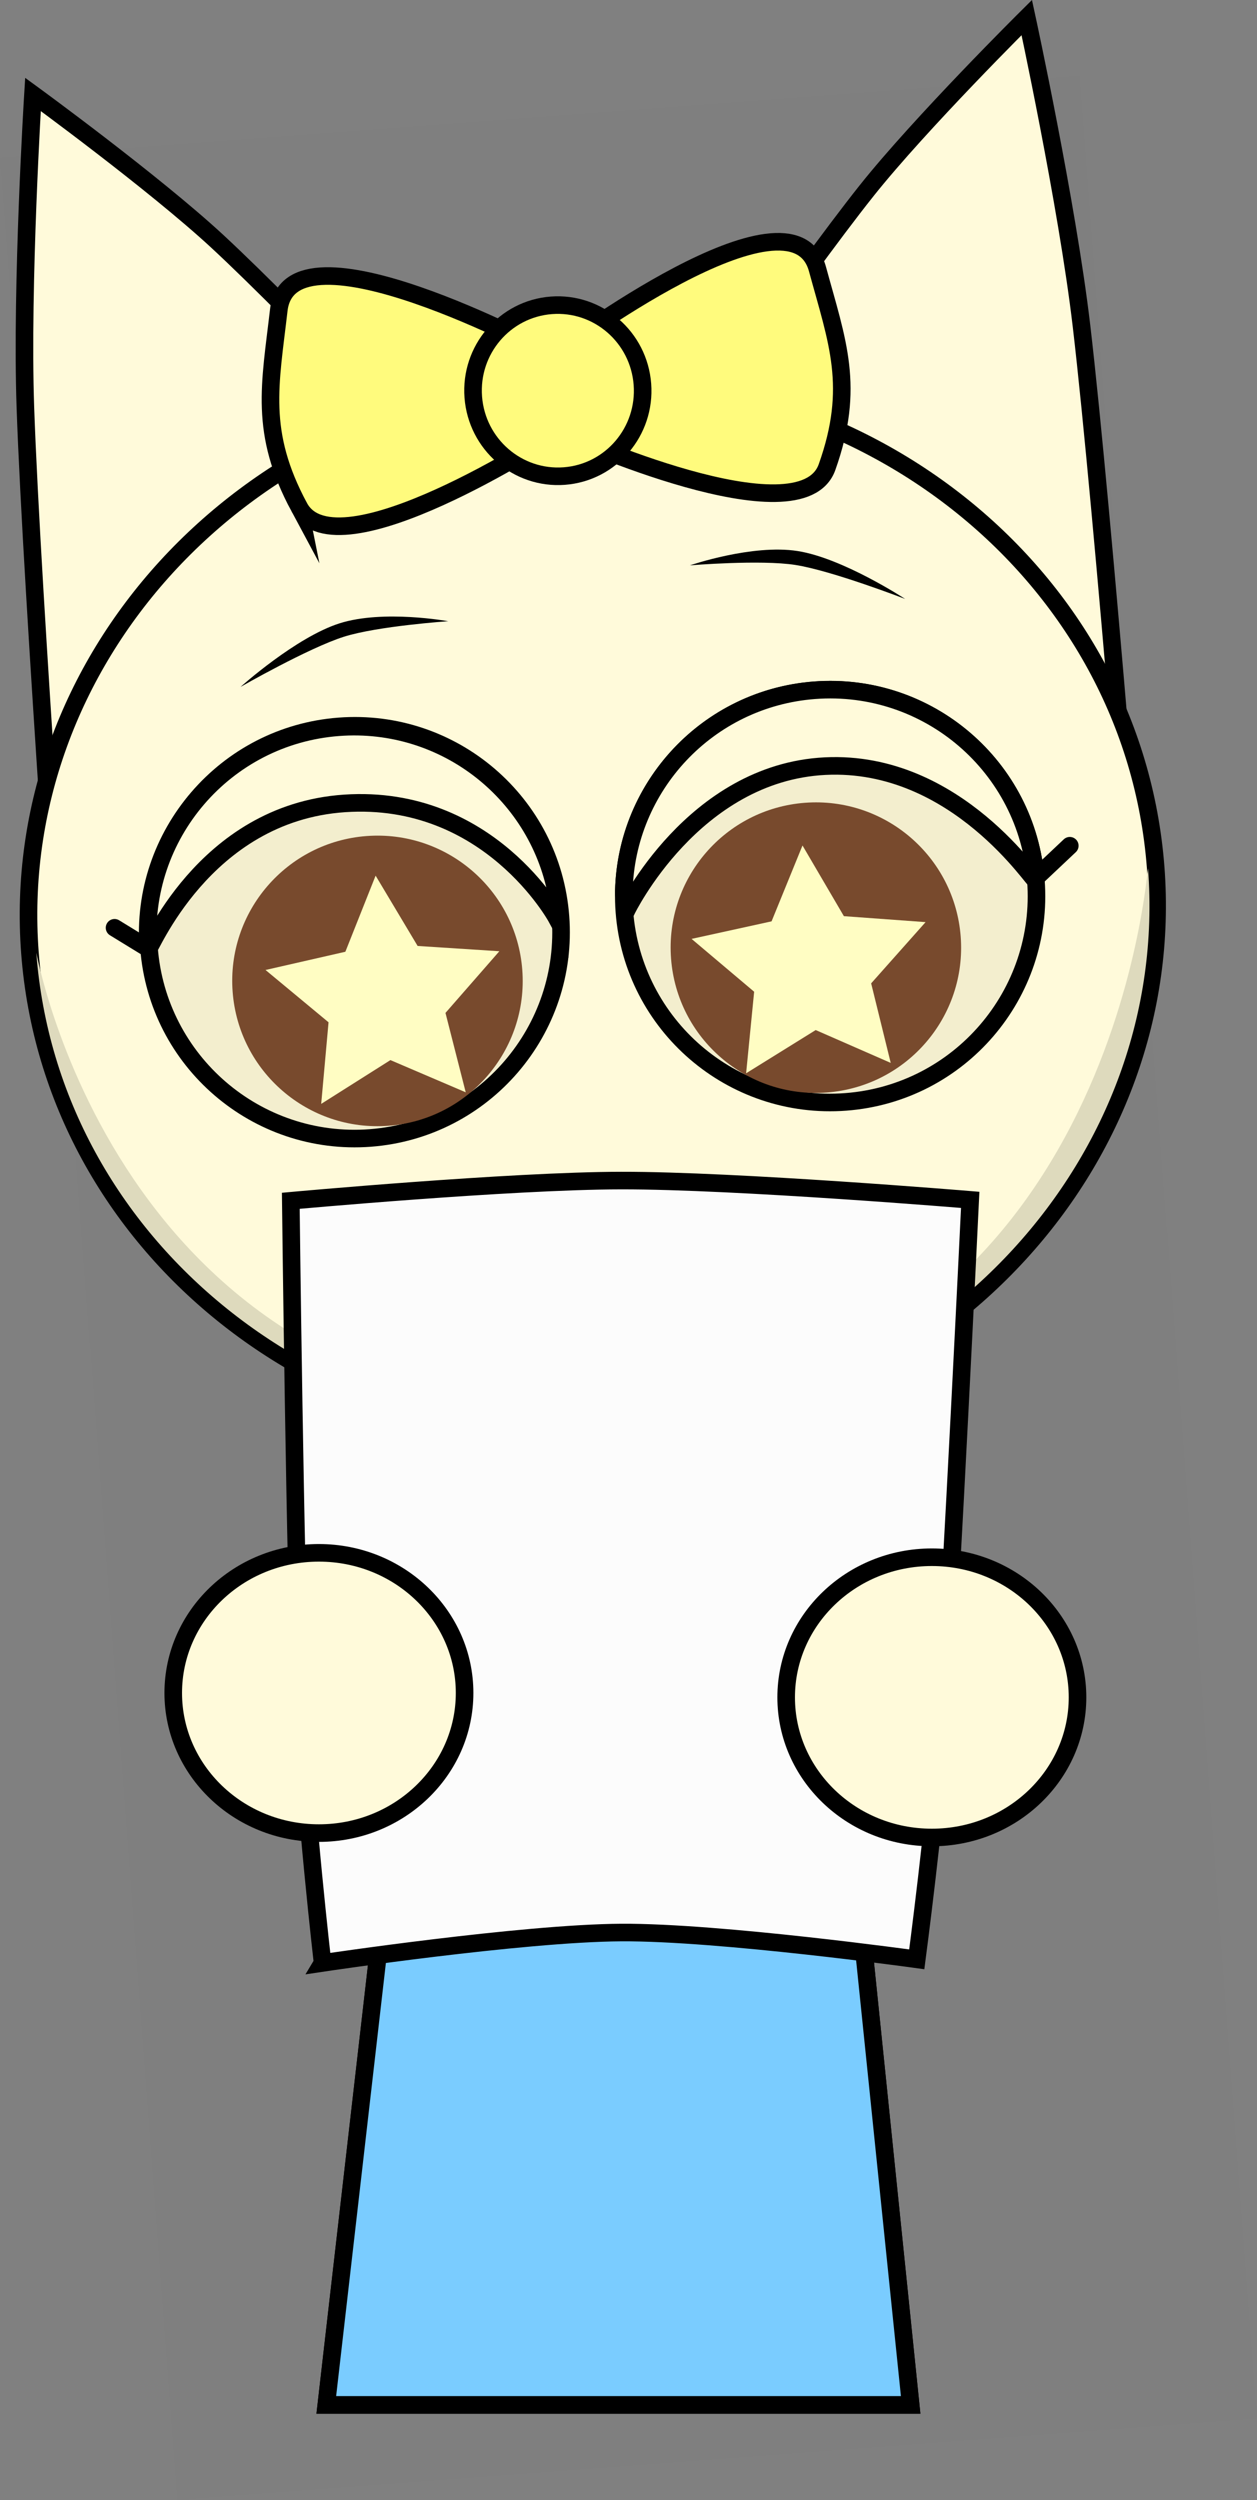 <svg version="1.1" xmlns="http://www.w3.org/2000/svg" xmlns:xlink="http://www.w3.org/1999/xlink" width="143.044" height="284.427" viewBox="0,0,143.044,284.427"><rect x="0" y="0" width="143.044" height="284.427" fill="#808080" stroke="none"/><g transform="translate(-169.619,-33.891)"><g data-paper-data="{&quot;isPaintingLayer&quot;:true}" fill-rule="nonzero" stroke-linejoin="miter" stroke-miterlimit="10" stroke-dasharray="" stroke-dashoffset="0" style="mix-blend-mode: normal"><path d="M189.834,318.318l-20.215,-266.459l122.829,-9.319l20.215,266.459z" fill-opacity="0.01" fill="#000000" stroke="none" stroke-width="0" stroke-linecap="butt"/><path d="M268.242,55.582c6.151,-7.722 18.222,-19.696 18.222,-19.696c0,0 4.592,21.174 6.223,35.051c1.225,10.418 2.959,29.896 4.355,46.363c1.319,15.557 -15.278,10.739 -24.369,1.61c-9.487,-9.526 -29.081,-29.201 -29.081,-29.201c0,0 16.889,-24.382 24.65,-34.126z" data-paper-data="{&quot;index&quot;:null}" fill="#fffada" stroke="#000000" stroke-width="2" stroke-linecap="butt"/><path d="M223.871,91.372c0,0 -16.401,22.406 -24.342,33.255c-7.61,10.396 -23.29,17.663 -24.333,2.085c-1.104,-16.488 -2.329,-36.005 -2.689,-46.489c-0.481,-13.964 0.864,-35.589 0.864,-35.589c0,0 13.739,10.016 20.985,16.722c9.143,8.462 29.517,30.017 29.517,30.017z" data-paper-data="{&quot;index&quot;:null}" fill="#fffada" stroke="#000000" stroke-width="2" stroke-linecap="butt"/><path d="M206.75,307.5l15.143,-131.842l37.783,-0.158l13.574,132z" fill="#ffffff" stroke="#000000" stroke-width="2" stroke-linecap="butt"/><path d="M219.701,204.113l3.121,-26.328l35.831,-0.142l2.767,26.106c0,0 -7.515,4.196 -21.559,4.51c-12.485,0.279 -20.16,-4.146 -20.16,-4.146z" fill="#e6e6e6" stroke="#000000" stroke-width="0" stroke-linecap="butt"/><path d="M206.75,307.5l15.143,-131.842l37.783,-0.158l13.574,132z" fill="#7accff" stroke="#000000" stroke-width="2" stroke-linecap="butt"/><path d="M208.667,230.887l8.447,-38.356c0,0 6.379,3.434 22.837,3.449c18.124,0.016 23.949,-3.797 23.949,-3.797l8.433,38.703c0,0 -19.637,5.312 -31.505,0c-9.883,-4.424 -32.162,0 -32.162,0z" fill="#d4d4d4" stroke="#000000" stroke-width="2" stroke-linecap="butt"/><path d="M173.028,142.319c-2.519,-33.206 24.116,-62.301 59.491,-64.985c35.375,-2.684 66.095,22.06 68.614,55.266c2.519,33.206 -24.116,62.301 -59.491,64.985c-35.375,2.684 -66.095,-22.06 -68.614,-55.266z" fill="#fffada" stroke="#000000" stroke-width="2" stroke-linecap="butt"/><path d="M173.753,142.318c-0.055,-0.726 9.422,55.365 67.486,51.978c55.478,-3.236 58.947,-62.592 59.025,-61.576c2.482,32.711 -23.827,61.377 -58.762,64.027c-34.935,2.65 -65.267,-21.718 -67.749,-54.429z" fill="#dedabd" stroke="#000000" stroke-width="0" stroke-linecap="butt"/><path d="M186.572,141.722c-0.981,-12.931 8.706,-24.209 21.637,-25.19c12.931,-0.981 24.209,8.706 25.19,21.637c0.981,12.931 -8.706,24.209 -21.637,25.19c-12.931,0.981 -24.209,-8.706 -25.19,-21.637z" fill="#f3eece" stroke="#000000" stroke-width="2" stroke-linecap="butt"/><path d="M227.507,179.91c12.179,-7.321 25.11,0 25.11,0" data-paper-data="{&quot;index&quot;:null}" fill="none" stroke="#000000" stroke-width="2" stroke-linecap="round"/><path d="M265.864,159.255c-12.931,0.981 -24.209,-8.706 -25.19,-21.637c-0.981,-12.931 8.706,-24.209 21.637,-25.19c12.931,-0.981 24.209,8.706 25.19,21.637c0.981,12.931 -8.706,24.209 -21.637,25.19z" data-paper-data="{&quot;index&quot;:null}" fill="#f3eece" stroke="#000000" stroke-width="2" stroke-linecap="butt"/><path d="M196.994,112.041c0,0 6.299,-5.662 11.282,-7.238c4.983,-1.576 12.352,-0.236 12.352,-0.236c0,0 -8.02,0.548 -11.868,1.765c-4.022,1.272 -11.766,5.709 -11.766,5.709z" fill="#000000" stroke="none" stroke-width="0" stroke-linecap="butt"/><path d="M260.132,98.166c-3.988,-0.622 -11.999,0.046 -11.999,0.046c0,0 7.082,-2.436 12.246,-1.63c5.164,0.806 12.245,5.453 12.245,5.453c0,0 -8.325,-3.218 -12.492,-3.868z" data-paper-data="{&quot;index&quot;:null}" fill="#000000" stroke="none" stroke-width="0" stroke-linecap="butt"/><path d="M263.715,158.186c-9.102,0.691 -17.04,-6.128 -17.731,-15.23c-0.691,-9.102 6.128,-17.04 15.23,-17.731c9.102,-0.691 17.04,6.128 17.731,15.23c0.691,9.102 -6.128,17.04 -15.23,17.731z" data-paper-data="{&quot;index&quot;:null}" fill="#784a2d" stroke="none" stroke-width="0" stroke-linecap="butt"/><path d="M196.094,146.741c-0.691,-9.102 6.128,-17.04 15.23,-17.731c9.102,-0.691 17.04,6.128 17.731,15.23c0.691,9.102 -6.128,17.04 -15.23,17.731c-9.102,0.691 -17.04,-6.128 -17.731,-15.23z" fill="#784a2d" stroke="none" stroke-width="0" stroke-linecap="butt"/><path d="M287.428,133.82l3.931,-3.708" fill="none" stroke="#000000" stroke-width="2" stroke-linecap="round"/><path d="M186.44,141.766l-3.786,-2.32" fill="none" stroke="#000000" stroke-width="2" stroke-linecap="round"/><path d="M260.942,130.084l4.709,8.041l9.296,0.678l-6.193,6.966l2.227,9.05l-8.538,-3.737c0,0 -2.029,1.26 -3.198,1.986c-1.421,0.882 -4.72,2.931 -4.72,2.931l0.914,-9.277l-7.12,-6.012l9.103,-1.996z" data-paper-data="{&quot;index&quot;:null}" fill="#fffdc3" stroke="#000000" stroke-width="0" stroke-linecap="butt"/><path d="M217.144,141.515l9.3,0.6l-6.131,7.017l2.304,9.033l-8.57,-3.666l-7.876,4.983l0.836,-9.283l-7.173,-5.952l9.087,-2.073l3.442,-8.659z" data-paper-data="{&quot;index&quot;:null}" fill="#fffdc3" stroke="#000000" stroke-width="0" stroke-linecap="butt"/><g fill="#fffb7d" stroke="#000000" stroke-width="2" stroke-linecap="butt"><path d="M203.671,91.596c-4.59,-8.537 -3.308,-13.913 -2.326,-22.434c1.262,-10.949 30.548,4.822 30.548,4.822l0.511,9.481c0,0 -24.515,15.975 -28.733,8.13z"/><path d="M234.102,83.337l-0.925,-9.45c0,0 26.572,-20.01 29.471,-9.376c2.256,8.274 4.334,13.396 1.085,22.528c-2.986,8.392 -29.631,-3.702 -29.631,-3.702z" data-paper-data="{&quot;index&quot;:null}"/><path d="M223.477,79.071c-0.407,-5.364 3.572,-10.039 8.887,-10.442c5.315,-0.403 9.954,3.618 10.361,8.982c0.407,5.364 -3.572,10.039 -8.887,10.442c-5.315,0.403 -9.954,-3.618 -10.361,-8.982z"/></g><path d="M206.326,257.214c0,0 -1.993,-17.313 -2.466,-28.673c-0.665,-15.953 -1.149,-58.034 -1.149,-58.034c0,0 24.984,-2.284 37.6,-2.301c13.135,-0.018 39.716,2.195 39.716,2.195c0,0 -2.113,43.98 -3.236,59.933c-0.741,10.53 -2.846,26.472 -2.846,26.472c0,0 -22.436,-3.116 -33.634,-3.048c-11.34,0.069 -33.986,3.457 -33.986,3.457z" fill="#fcfcfc" stroke="#000000" stroke-width="2" stroke-linecap="butt"/><path d="M222.489,226.502c0,8.805 -7.422,15.943 -16.578,15.943c-9.156,0 -16.578,-7.138 -16.578,-15.943c0,-8.805 7.422,-15.943 16.578,-15.943c9.156,0 16.578,7.138 16.578,15.943z" fill="#fffada" stroke="#000000" stroke-width="2" stroke-linecap="butt"/><path d="M186.495,141.821c-0.981,-12.931 8.706,-24.209 21.637,-25.19c12.212,-0.927 22.95,7.662 24.932,19.513c0.117,0.697 -0.171,1.434 -0.116,2.153c0,0 -7.673,-14.106 -24.111,-13.002c-16.189,1.088 -22.295,17.141 -22.342,16.526z" fill="#fffada" stroke="#000000" stroke-width="2" stroke-linecap="butt"/><path d="M240.914,137.467c-0.06,-0.785 -0.32,-1.421 -0.302,-2.192c0.27,-11.927 9.554,-21.933 21.699,-22.854c12.931,-0.981 24.209,8.706 25.19,21.637c0.046,0.604 -8.938,-13.748 -23.977,-13.004c-15.039,0.743 -22.609,16.413 -22.609,16.413z" data-paper-data="{&quot;index&quot;:null}" fill="#fffada" stroke="#000000" stroke-width="2" stroke-linecap="butt"/><path d="M292.239,227.002c0,8.805 -7.422,15.943 -16.578,15.943c-9.156,0 -16.578,-7.138 -16.578,-15.943c0,-8.805 7.422,-15.943 16.578,-15.943c9.156,0 16.578,7.138 16.578,15.943z" fill="#fffada" stroke="#000000" stroke-width="2" stroke-linecap="butt"/></g></g></svg>